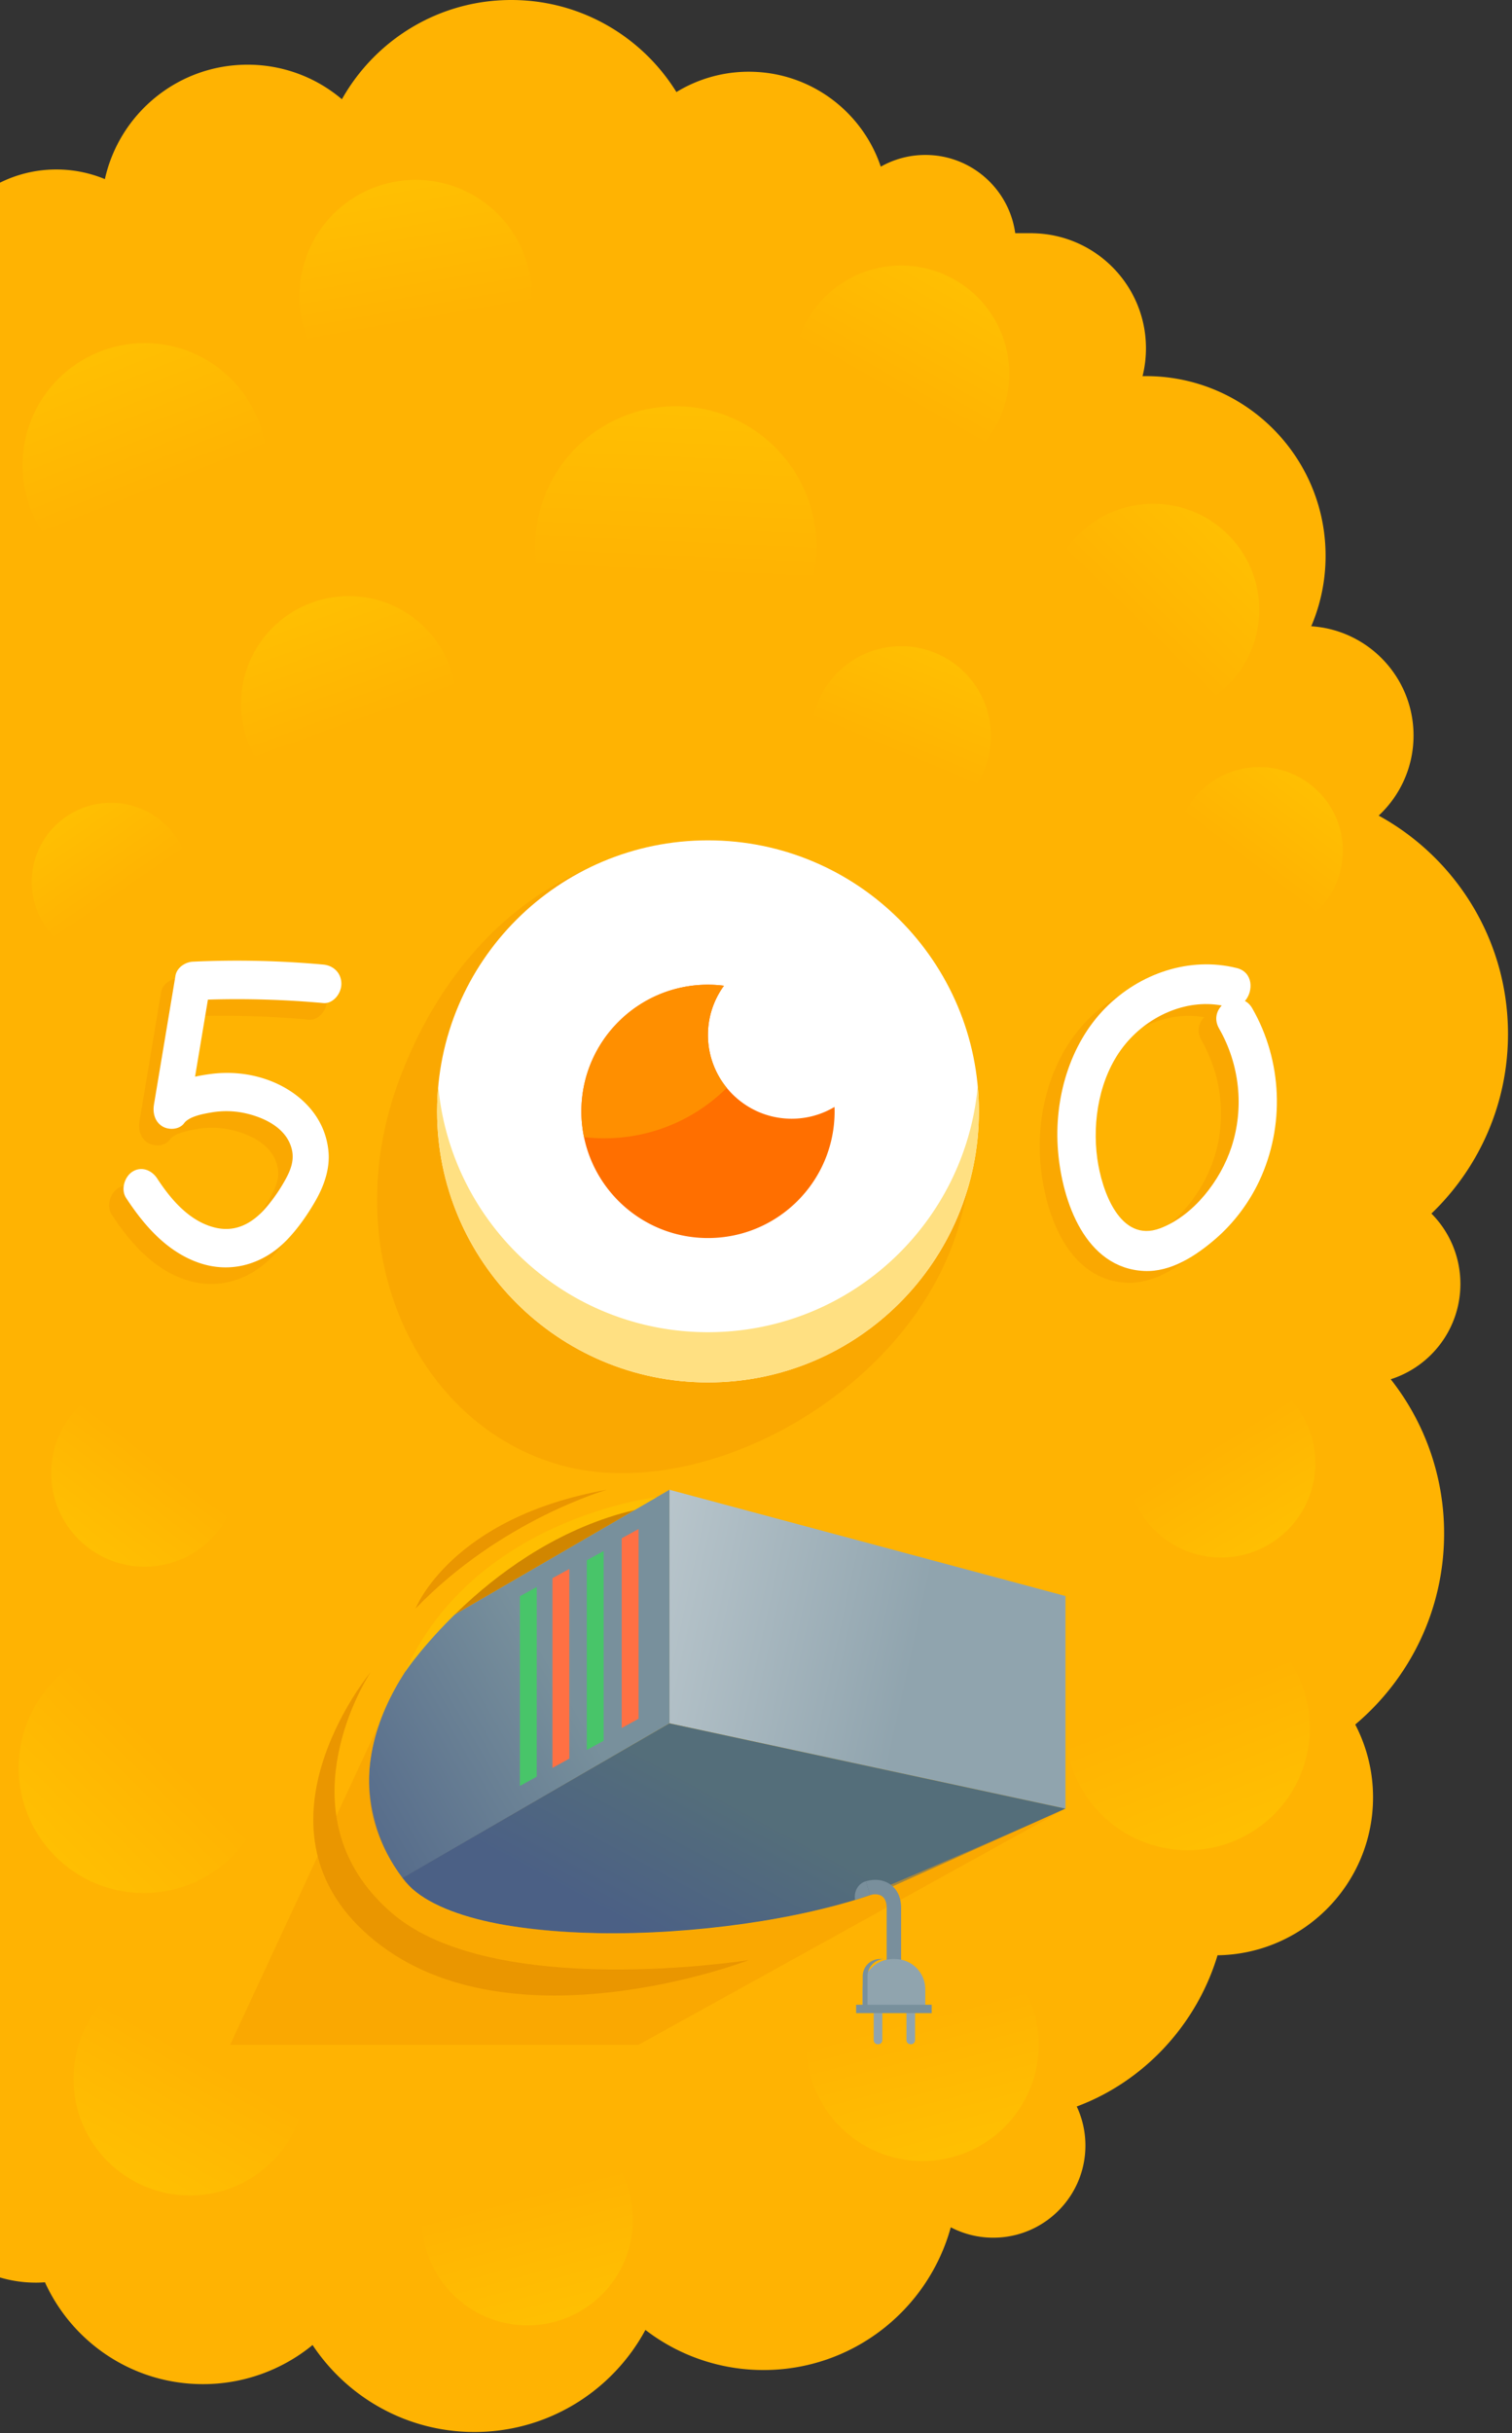 <?xml version="1.0" encoding="UTF-8"?> <svg xmlns="http://www.w3.org/2000/svg" width="373" height="600" viewBox="0 0 373 600" fill="none"><rect x="0" y="0" width="373" height="600" fill="#333333" stroke="none"/><path d="M360.271 316.598a24.57 24.57 0 0 0-7.148-17.356c11.642-11.169 18.891-26.881 18.891-44.288 0-23.213-12.889-43.413-31.9-53.839 5.286-4.93 8.596-11.952 8.596-19.75 0-14.318-11.145-26.027-25.232-26.941a44.172 44.172 0 0 0 3.536-17.371c0-24.472-19.839-44.311-44.312-44.311-.281 0-.561.005-.841.01.547-2.2.841-4.498.841-6.867 0-15.521-12.461-28.125-27.924-28.37v-.013h-4.328c-1.508-10.9-10.856-19.294-22.17-19.294a22.281 22.281 0 0 0-10.999 2.89c-4.563-13.604-17.405-23.41-32.546-23.41a34.167 34.167 0 0 0-17.866 5.012C158.421 9.078 143.338 0 126.13 0c-17.945 0-33.575 9.871-41.784 24.474a35.914 35.914 0 0 0-23.273-8.523c-17.221 0-31.614 12.072-35.2 28.214A31.21 31.21 0 0 0 13.9 41.789 31.151 31.151 0 0 0-3 46.748v513.778a31.213 31.213 0 0 0 11.865 2.333c.75 0 1.49-.035 2.227-.087 6.73 14.809 21.639 25.113 38.964 25.113a42.605 42.605 0 0 0 27.054-9.643c8.582 12.921 23.26 21.443 39.934 21.443 18.229 0 34.078-10.181 42.176-25.167a47.689 47.689 0 0 0 29.137 9.888c22.057 0 40.62-14.909 46.193-35.196a22.61 22.61 0 0 0 10.482 2.564c12.554 0 22.731-10.177 22.731-22.731 0-3.439-.768-6.698-2.136-9.62 16.628-6.183 29.609-20.242 34.732-37.286 21.237-.311 38.359-17.621 38.359-38.933a38.767 38.767 0 0 0-4.388-17.969c13.401-11.29 21.919-28.193 21.919-47.088a61.289 61.289 0 0 0-13.167-38.049c9.966-3.162 17.189-12.486 17.189-23.5z" fill="#FFB302"></path><path d="M35.69 144.863c16.642 0 30.133-13.491 30.133-30.133S52.332 84.597 35.69 84.597 5.557 98.087 5.557 114.73c0 16.642 13.49 30.133 30.133 30.133z" fill="url(#paint0_linear)"></path><path d="M222.302 118.829c14.733 0 26.676-11.943 26.676-26.676 0-14.733-11.943-26.676-26.676-26.676-14.733 0-26.676 11.943-26.676 26.676 0 14.733 11.943 26.676 26.676 26.676z" fill="url(#paint1_linear)"></path><path d="M86.037 200.143c14.678 0 26.576-11.899 26.576-26.577 0-14.678-11.898-26.577-26.576-26.577S59.46 158.888 59.46 173.566c0 14.678 11.899 26.577 26.577 26.577z" fill="url(#paint2_linear)"></path><path d="M27.348 236.987c10.777 0 19.514-8.737 19.514-19.515s-8.737-19.515-19.514-19.515c-10.778 0-19.515 8.737-19.515 19.515s8.737 19.515 19.515 19.515z" fill="url(#paint3_linear)"></path><path d="M310.65 230.399c11.391 0 20.625-9.234 20.625-20.626 0-11.391-9.234-20.626-20.625-20.626-11.392 0-20.626 9.235-20.626 20.626 0 11.392 9.234 20.626 20.626 20.626z" fill="url(#paint4_linear)"></path><path d="M222.302 203.631c12.232 0 22.147-9.915 22.147-22.147 0-12.231-9.915-22.147-22.147-22.147s-22.147 9.916-22.147 22.147c0 12.232 9.915 22.147 22.147 22.147z" fill="url(#paint5_linear)"></path><path d="M284.51 176.499c14.436 0 26.14-11.703 26.14-26.139 0-14.437-11.704-26.14-26.14-26.14-14.437 0-26.14 11.703-26.14 26.14 0 14.436 11.703 26.139 26.14 26.139z" fill="url(#paint6_linear)"></path><path d="M166.717 169.586c19.169 0 34.709-15.54 34.709-34.709 0-19.169-15.54-34.709-34.709-34.709-19.169 0-34.709 15.54-34.709 34.709 0 19.169 15.54 34.709 34.709 34.709z" fill="url(#paint7_linear)"></path><path d="M102.53 101.672c15.829 0 28.66-12.831 28.66-28.66 0-15.828-12.831-28.659-28.66-28.659-15.828 0-28.659 12.831-28.659 28.66 0 15.828 12.831 28.659 28.659 28.659z" fill="url(#paint8_linear)"></path><path d="M292.99 456.224c16.642 0 30.133-13.491 30.133-30.133s-13.491-30.133-30.133-30.133-30.133 13.491-30.133 30.133 13.491 30.133 30.133 30.133z" fill="url(#paint9_linear)"></path><path d="M46.864 541.364c15.866 0 28.728-12.862 28.728-28.728 0-15.866-12.862-28.728-28.728-28.728-15.866 0-28.728 12.862-28.728 28.728 0 15.866 12.862 28.728 28.728 28.728z" fill="url(#paint10_linear)"></path><path d="M301.214 384.058c12.851 0 23.27-10.418 23.27-23.27 0-12.851-10.419-23.269-23.27-23.269-12.852 0-23.27 10.418-23.27 23.269 0 12.852 10.418 23.27 23.27 23.27z" fill="url(#paint11_linear)"></path><path d="M35.69 386.319c12.734 0 23.058-10.323 23.058-23.057 0-12.735-10.324-23.058-23.058-23.058s-23.058 10.323-23.058 23.058c0 12.734 10.324 23.057 23.058 23.057z" fill="url(#paint12_linear)"></path><path d="M35.475 466.79c17.044 0 30.861-13.817 30.861-30.861s-13.817-30.861-30.861-30.861c-17.045 0-30.862 13.817-30.862 30.861S18.43 466.79 35.475 466.79z" fill="url(#paint13_linear)"></path><path d="M227.571 532.868c15.829 0 28.66-12.832 28.66-28.66s-12.831-28.659-28.66-28.659c-15.828 0-28.659 12.831-28.659 28.659s12.831 28.66 28.659 28.66z" fill="url(#paint14_linear)"></path><path d="M130.12 573.398c14.36 0 26.002-11.642 26.002-26.003 0-14.36-11.642-26.002-26.002-26.002-14.361 0-26.003 11.642-26.003 26.002 0 14.361 11.642 26.003 26.003 26.003z" fill="url(#paint15_linear)"></path><path opacity=".5" d="M236.862 301.204c11.425-41.496-5.263-79.558-42.653-90.2-35.499-10.104-77.308 6.509-95.581 54.868-16.131 42.691 4.23 85.652 39.815 95.45 35.585 9.797 86.995-18.623 98.419-60.118z" fill="#F79E00"></path><path d="M174.657 340.875c36.909 0 66.83-29.921 66.83-66.83s-29.921-66.83-66.83-66.83-66.83 29.921-66.83 66.83 29.921 66.83 66.83 66.83z" fill="#fff"></path><path d="M174.657 328.497c-34.822 0-63.419-26.634-66.542-60.641a67.708 67.708 0 0 0-.288 6.189c0 36.909 29.921 66.83 66.83 66.83s66.83-29.921 66.83-66.83c0-2.087-.101-4.151-.288-6.189-3.124 34.007-31.72 60.641-66.542 60.641z" fill="#FFE082"></path><path d="M174.646 255.203c0-4.537 1.466-8.729 3.946-12.137a31.536 31.536 0 0 0-3.935-.255c-17.25 0-31.234 13.984-31.234 31.234s13.984 31.233 31.234 31.233 31.234-13.983 31.234-31.233c0-.367-.015-.73-.028-1.094a20.552 20.552 0 0 1-10.563 2.906c-11.407 0-20.654-9.247-20.654-20.654z" fill="#FF6F00"></path><path d="M179.29 268.249a20.565 20.565 0 0 1-4.644-13.046c0-4.537 1.466-8.729 3.946-12.137a31.536 31.536 0 0 0-3.935-.255c-17.25 0-31.234 13.984-31.234 31.234 0 2.173.223 4.294.646 6.343a43.41 43.41 0 0 0 5.012.292c11.781 0 22.452-4.747 30.209-12.431z" fill="#FF8F00"></path><path opacity=".5" d="M76.212 251.427c2.394.217 4.443-2.337 4.443-4.746 0-2.748-2.042-4.528-4.443-4.746a235.858 235.858 0 0 0-32.205-.714c-1.807.084-3.937 1.402-4.285 3.485l-5.3 31.74c-.35 2.1.233 4.229 2.042 5.36 1.563.976 4.182.885 5.385-.742 1.265-1.712 4.712-2.322 6.822-2.681a21.741 21.741 0 0 1 8.175.184c4.667 1.026 10.465 3.639 11.637 9.176.527 2.493-.327 4.79-1.487 6.938a41.218 41.218 0 0 1-4.696 6.916c-3.52 4.182-7.816 6.536-13.13 5.114-6.052-1.62-10.491-6.742-13.948-12.024-1.373-2.098-3.889-3.071-6.079-1.703-1.944 1.215-2.975 4.382-1.594 6.494 4.527 6.919 10.095 13.199 17.781 15.929 7.962 2.827 16.097.504 22.016-5.709 2.685-2.818 5.051-6.219 7.004-9.652 2.03-3.57 3.506-7.752 3.126-11.989-.828-9.234-7.91-15.402-15.78-17.966-4.358-1.421-9.017-1.769-13.526-1.146a46.311 46.311 0 0 0-3.61.631l3.173-19.003c9.5-.288 19.005-.005 28.48.854z" fill="#F79E00"></path><path d="M79.772 247.34c2.394.217 4.443-2.337 4.443-4.746 0-2.748-2.042-4.528-4.443-4.746a235.858 235.858 0 0 0-32.206-.713c-1.807.083-3.936 1.401-4.284 3.484l-5.3 31.74c-.35 2.1.233 4.229 2.042 5.36 1.563.976 4.182.885 5.384-.742 1.265-1.712 4.712-2.322 6.823-2.68a21.7 21.7 0 0 1 8.174.184c4.667 1.025 10.466 3.638 11.637 9.175.528 2.493-.326 4.79-1.486 6.938a41.267 41.267 0 0 1-4.696 6.917c-3.52 4.181-7.817 6.536-13.13 5.113-6.052-1.62-10.492-6.742-13.948-12.024-1.373-2.098-3.889-3.071-6.08-1.703-1.943 1.215-2.975 4.382-1.593 6.494 4.527 6.919 10.094 13.199 17.78 15.929 7.963 2.828 16.098.504 22.016-5.709 2.686-2.818 5.052-6.219 7.004-9.652 2.03-3.57 3.506-7.752 3.126-11.989-.827-9.234-7.91-15.402-15.779-17.966-4.359-1.42-9.018-1.769-13.526-1.146a46.311 46.311 0 0 0-3.61.631l3.172-19.002a235.87 235.87 0 0 1 28.48.853z" fill="#fff"></path><path opacity=".5" d="M304.592 251.565c-.499-.87-1.129-1.471-1.821-1.85 2.155-2.458 2.009-7.105-2.005-8.108-11.639-2.908-23.973 1.29-32.451 9.877-8.865 8.979-12.68 22.494-11.669 35.113 1.014 12.654 6.772 28.992 21.231 29.703 6.641.326 12.862-3.773 17.754-8.024 4.415-3.837 8.138-8.78 10.663-14.148 6.36-13.519 5.722-29.619-1.702-42.563zm-5.142 34.171c-2.713 8.292-9.392 16.958-17.612 20.047-9.877 3.712-14.407-9.259-15.494-17.2-1.291-9.425.592-19.998 6.309-27.455 5.854-7.635 15.509-11.95 24.399-10.29-1.34 1.387-1.915 3.497-.656 5.692 5.052 8.809 6.235 19.48 3.054 29.206z" fill="#F79E00"></path><path d="M308.943 248.665c-.499-.87-1.129-1.472-1.821-1.851 2.154-2.457 2.009-7.104-2.006-8.107-11.638-2.908-23.972 1.289-32.45 9.877-8.866 8.979-12.68 22.494-11.669 35.113 1.014 12.653 6.772 28.992 21.23 29.703 6.642.326 12.863-3.773 17.755-8.024 4.414-3.837 8.138-8.781 10.663-14.148 6.36-13.52 5.722-29.62-1.702-42.563zm-5.143 34.171c-2.712 8.292-9.391 16.957-17.611 20.047-9.877 3.712-14.408-9.26-15.495-17.2-1.29-9.425.592-19.999 6.31-27.456 5.854-7.635 15.509-11.949 24.398-10.289-1.339 1.387-1.915 3.497-.656 5.692 5.053 8.808 6.236 19.48 3.054 29.206z" fill="#fff"></path><path d="M262.849 445.974l-97.695-21.035v-57.59l97.695 26.202v52.423z" fill="url(#paint16_linear)"></path><path d="M165.154 424.939L85.636 471.1v-57.591l79.518-46.16v57.59z" fill="url(#paint17_linear)"></path><path d="M153.371 379.317l4.156-2.283v46.774l-4.156 2.283v-46.774z" fill="#FF7043"></path><path d="M144.758 384.738l4.157-2.283v46.774l-4.157 2.283v-46.774z" fill="#48C569"></path><path d="M136.289 389.155l4.157-2.283v46.774l-4.157 2.283v-46.774z" fill="#FF7043"></path><path d="M128.251 393.605l4.156-2.283v46.774l-4.156 2.283v-46.774z" fill="#48C569"></path><path d="M165.154 424.939l-84.171 48.738 106.04 6.388 75.826-34.091-97.695-21.035z" fill="url(#paint18_linear)"></path><path d="M99.305 463.165c14.242 19.271 85.781 16.039 119.961 2.45 21.701-8.626-4.576 15.096-16.956 17.392-12.38 2.297-111.423 16.364-123.911-7.751-12.488-24.115-30.574-44.26-16.507-62.465 14.067-18.205 49.309-14.123 49.309-14.123s-35.924 31.983-11.896 64.497z" fill="#FFB302"></path><path d="M111.201 398.668c6.024-8.234 19.203-20.533 45.388-26.347l-45.388 26.347z" fill="#D18600"></path><path d="M102.53 396.629s8.702-22.437 47.198-29.28c0 0-26.104 7.395-47.198 29.28z" fill="#EA9600"></path><path opacity=".5" d="M93.695 424.692l-36.919 79.516h100.751l105.322-58.234s-6.701 3.187-51.916 22.531c-24.422 7.292-56.932 10.627-85.538 6.316-10.724-1.616-18.453-4.423-23.656-9.043-9.492-9.822-11.345-23.083-10.472-30.842.63-5.61 2.428-10.244 2.428-10.244z" fill="#F79E00"></path><path d="M91.412 412.347c-4.702 7.388-19.925 37.536 5.149 59.289s88.211 11.679 88.211 11.679-58.331 22.47-92.136-4.619c-33.805-27.089-1.224-66.349-1.224-66.349z" fill="#EA9600"></path><path d="M222.302 491.815h-3.56v-21.301c0-.95-.192-2.225-1.108-2.906-.73-.543-1.851-.661-2.999-.315l-1.026-3.409c2.254-.678 4.495-.362 6.149.867 1.161.863 2.544 2.564 2.544 5.763v21.301z" fill="#798F9C"></path><path d="M228.265 495.127H212.78v-4.624c0-4.092 3.347-7.439 7.438-7.439h.608c4.091 0 7.439 3.347 7.439 7.439v4.624z" fill="#90A4AE"></path><path d="M218.24 483.064h-1.189a4.24 4.24 0 0 0-4.228 4.227v7.837h1.189v-7.837a4.24 4.24 0 0 1 4.228-4.227z" fill="#78909C"></path><path d="M229.844 494.336H211.2v2.064h18.644v-2.064z" fill="#78909C"></path><path d="M215.532 503.054v-6.655h2.127v6.655c0 .565-.457 1.022-1.022 1.022h-.083a1.021 1.021 0 0 1-1.022-1.022zM223.614 503.054v-6.655h2.128v6.655c0 .565-.458 1.022-1.022 1.022h-.084a1.022 1.022 0 0 1-1.022-1.022z" fill="#90A4AE"></path><path d="M213.61 463.884c-1.663.443-3.042 2.24-2.677 4.621l3.702-1.212-1.025-3.409z" fill="#798F9C"></path><path d="M99.874 412.347s21.377-31.67 56.715-40.026l5.391-3.13s-44.98 4.96-62.106 43.156z" fill="#FFBE01"></path><defs><linearGradient id="paint0_linear" x1="16.252" y1="65.478" x2="38.376" y2="121.537" gradientUnits="userSpaceOnUse"><stop offset="0" stop-color="#FFC702"></stop><stop offset="1" stop-color="#FFB302"></stop></linearGradient><linearGradient id="paint1_linear" x1="245.913" y1="50.665" x2="219.524" y2="97.034" gradientUnits="userSpaceOnUse"><stop offset="0" stop-color="#FFC702"></stop><stop offset="1" stop-color="#FFB302"></stop></linearGradient><linearGradient id="paint2_linear" x1="69.777" y1="128.873" x2="87.95" y2="178.824" gradientUnits="userSpaceOnUse"><stop offset="0" stop-color="#FFC702"></stop><stop offset="1" stop-color="#FFB302"></stop></linearGradient><linearGradient id="paint3_linear" x1="7.502" y1="188.738" x2="29.682" y2="220.852" gradientUnits="userSpaceOnUse"><stop offset="0" stop-color="#FFC702"></stop><stop offset="1" stop-color="#FFB302"></stop></linearGradient><linearGradient id="paint4_linear" x1="333.047" y1="180.437" x2="308.015" y2="213.225" gradientUnits="userSpaceOnUse"><stop offset="0" stop-color="#FFC702"></stop><stop offset="1" stop-color="#FFB302"></stop></linearGradient><linearGradient id="paint5_linear" x1="237.529" y1="144.894" x2="220.51" y2="185.789" gradientUnits="userSpaceOnUse"><stop offset="0" stop-color="#FFC702"></stop><stop offset="1" stop-color="#FFB302"></stop></linearGradient><linearGradient id="paint6_linear" x1="317.216" y1="116.918" x2="280.662" y2="154.294" gradientUnits="userSpaceOnUse"><stop offset="0" stop-color="#FFC702"></stop><stop offset="1" stop-color="#FFB302"></stop></linearGradient><linearGradient id="paint7_linear" x1="169.471" y1="72.828" x2="166.393" y2="142.178" gradientUnits="userSpaceOnUse"><stop offset="0" stop-color="#FFC702"></stop><stop offset="1" stop-color="#FFB302"></stop></linearGradient><linearGradient id="paint8_linear" x1="93.764" y1="23.494" x2="103.756" y2="79.935" gradientUnits="userSpaceOnUse"><stop offset="0" stop-color="#FFC702"></stop><stop offset="1" stop-color="#FFB302"></stop></linearGradient><linearGradient id="paint9_linear" x1="312.428" y1="475.342" x2="290.304" y2="419.283" gradientUnits="userSpaceOnUse"><stop offset="0" stop-color="#FFC702"></stop><stop offset="1" stop-color="#FFB302"></stop></linearGradient><linearGradient id="paint10_linear" x1="21.438" y1="557.316" x2="49.856" y2="507.38" gradientUnits="userSpaceOnUse"><stop offset="0" stop-color="#FFC702"></stop><stop offset="1" stop-color="#FFB302"></stop></linearGradient><linearGradient id="paint11_linear" x1="323.345" y1="396.061" x2="298.61" y2="356.638" gradientUnits="userSpaceOnUse"><stop offset="0" stop-color="#FFC702"></stop><stop offset="1" stop-color="#FFB302"></stop></linearGradient><linearGradient id="paint12_linear" x1="10.652" y1="396.057" x2="38.636" y2="359.403" gradientUnits="userSpaceOnUse"><stop offset="0" stop-color="#FFC702"></stop><stop offset="1" stop-color="#FFB302"></stop></linearGradient><linearGradient id="paint13_linear" x1="-3.139" y1="475.411" x2="40.018" y2="431.284" gradientUnits="userSpaceOnUse"><stop offset="0" stop-color="#FFC702"></stop><stop offset="1" stop-color="#FFB302"></stop></linearGradient><linearGradient id="paint14_linear" x1="240.456" y1="552.818" x2="225.77" y2="497.413" gradientUnits="userSpaceOnUse"><stop offset="0" stop-color="#FFC702"></stop><stop offset="1" stop-color="#FFB302"></stop></linearGradient><linearGradient id="paint15_linear" x1="141.809" y1="591.499" x2="128.485" y2="541.23" gradientUnits="userSpaceOnUse"><stop offset="0" stop-color="#FFC702"></stop><stop offset="1" stop-color="#FFB302"></stop></linearGradient><linearGradient id="paint16_linear" x1="122.152" y1="386.753" x2="225.38" y2="409.297" gradientUnits="userSpaceOnUse"><stop stop-color="#CFD8DC"></stop><stop offset="1" stop-color="#90A4AE"></stop></linearGradient><linearGradient id="paint17_linear" x1="137.123" y1="412.394" x2="68.304" y2="452.472" gradientUnits="userSpaceOnUse"><stop stop-color="#78909C"></stop><stop offset="1" stop-color="#4B6085"></stop></linearGradient><linearGradient id="paint18_linear" x1="180.505" y1="443.857" x2="161.784" y2="478.662" gradientUnits="userSpaceOnUse"><stop stop-color="#546E7A"></stop><stop offset="1" stop-color="#4B6085"></stop></linearGradient></defs></svg> 